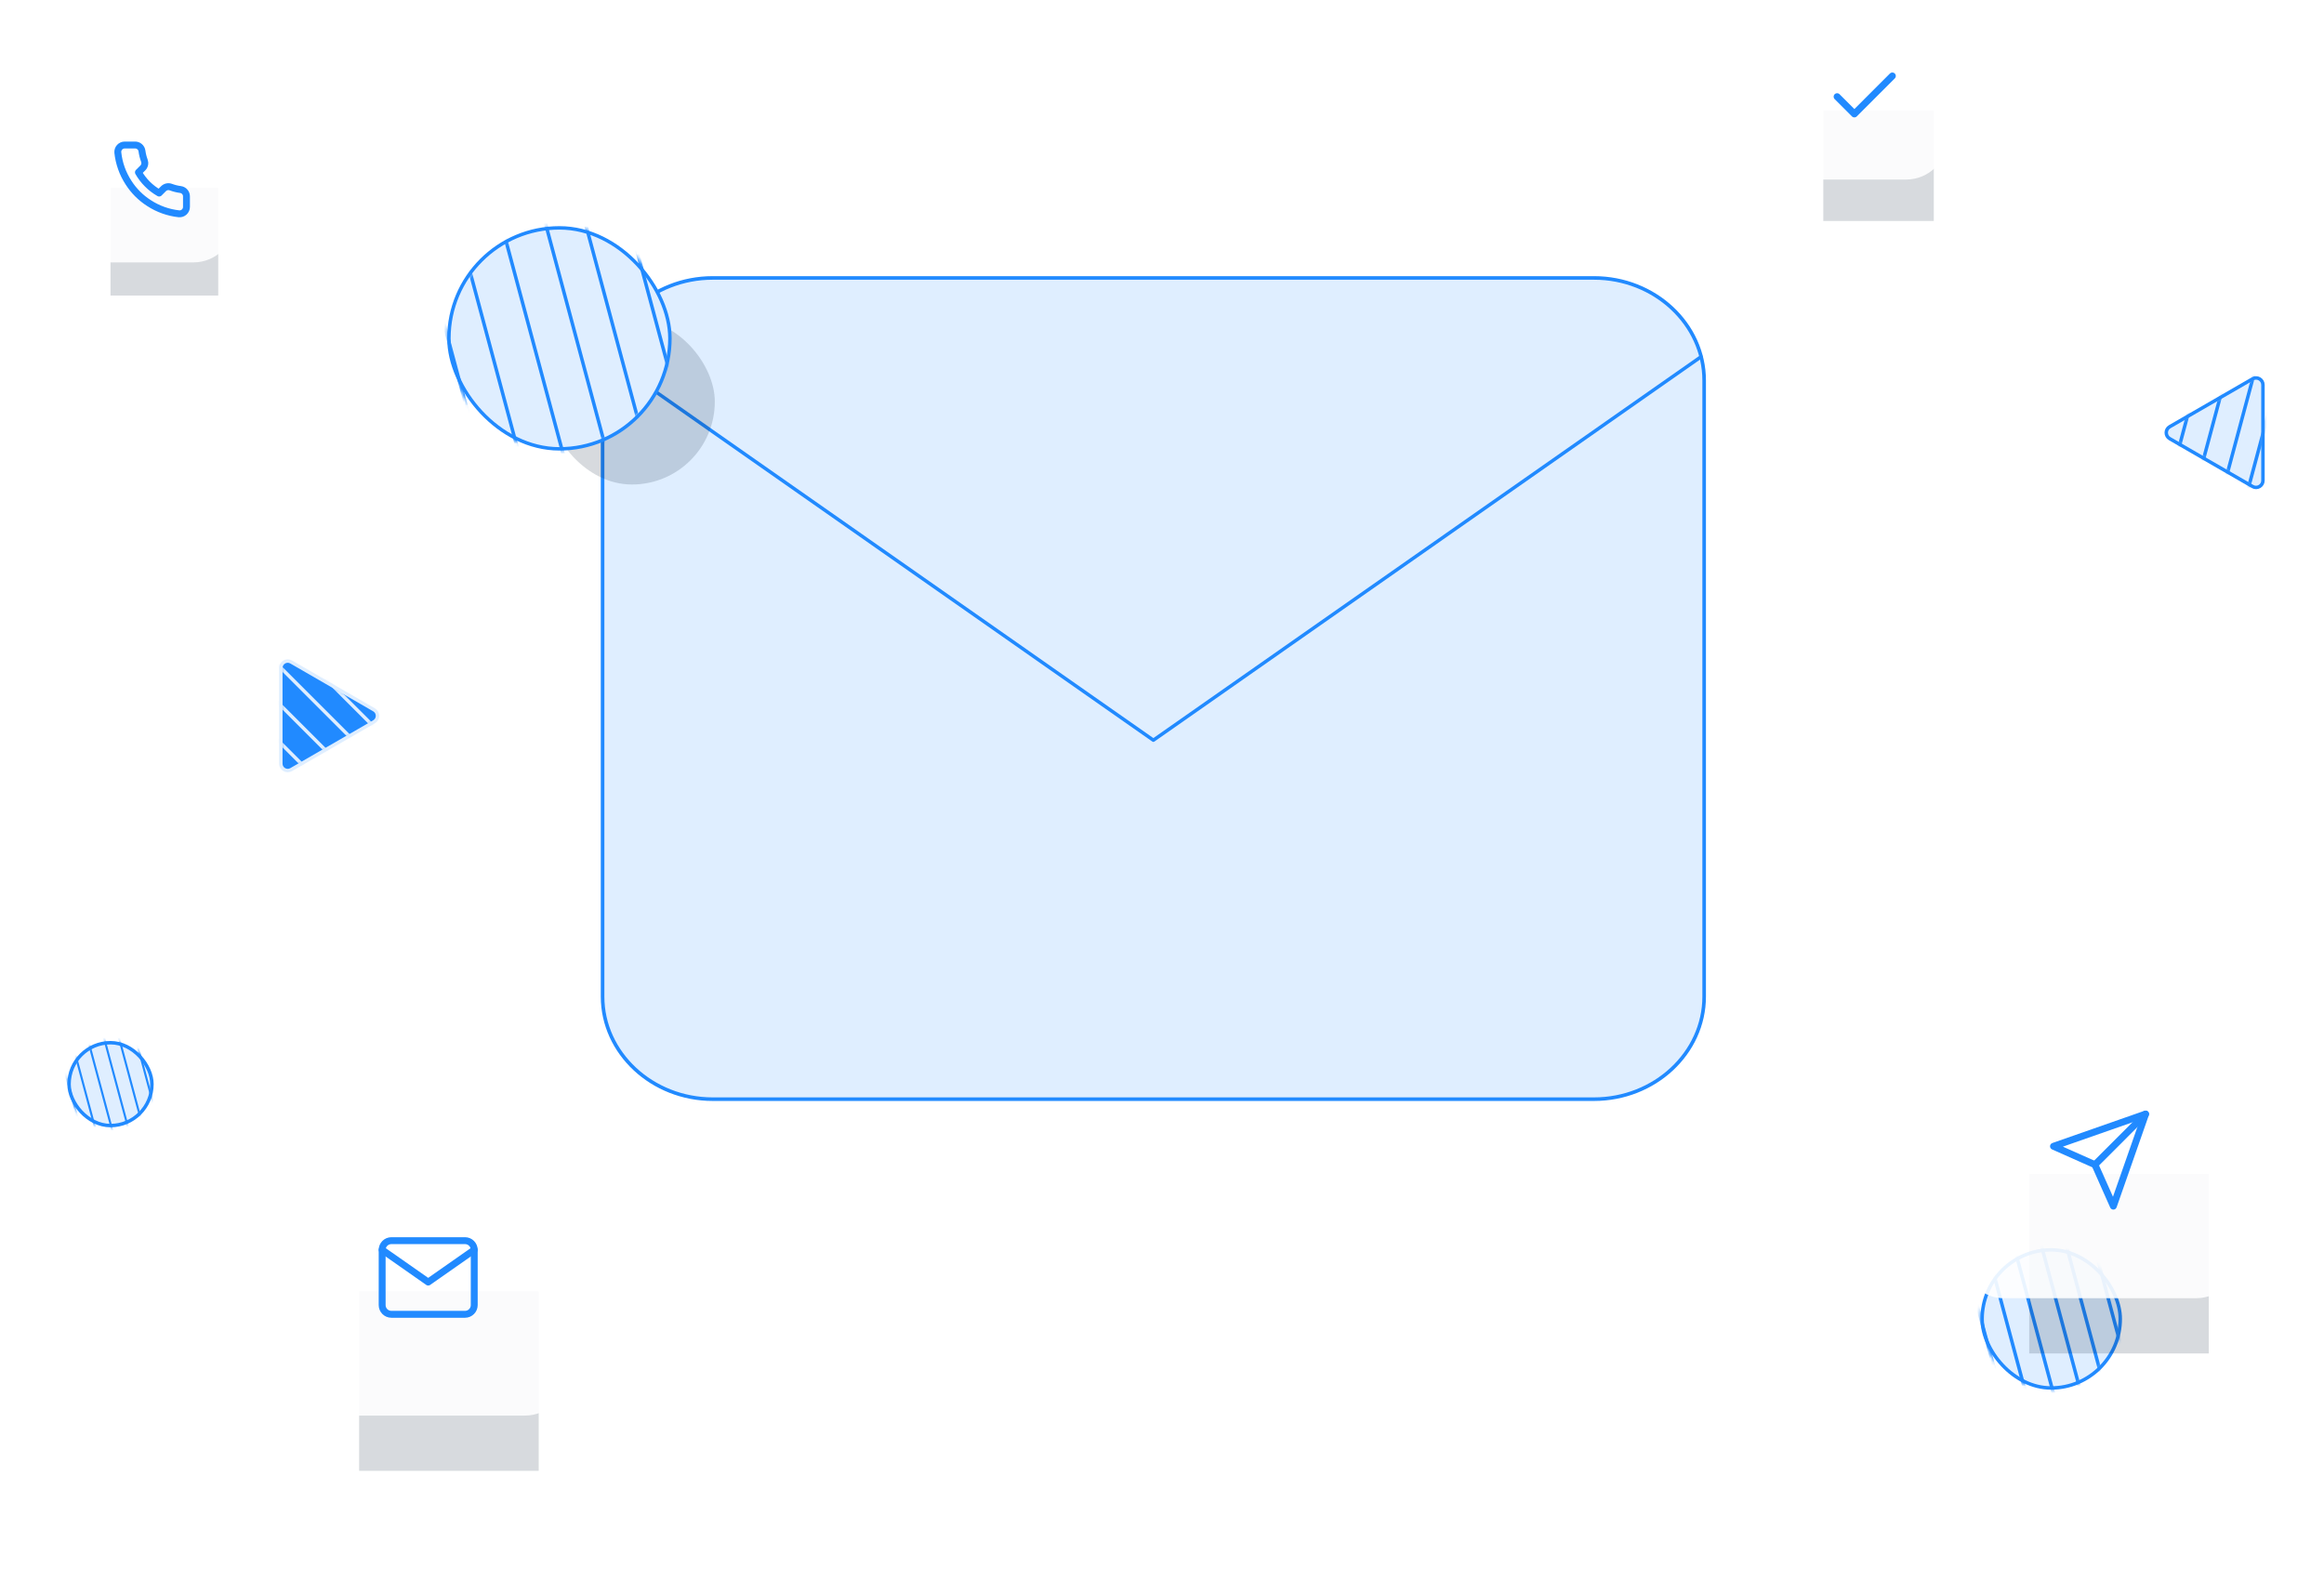 <svg width="673" height="458" viewBox="0 0 673 458" fill="none" xmlns="http://www.w3.org/2000/svg">
<g clip-path="url(#clip0)">
<path d="M206.399 80.499H461.601C479.147 80.499 493.502 93.857 493.502 110.206V288.648C493.502 304.997 479.147 318.355 461.601 318.355H206.399C188.854 318.355 174.499 304.997 174.499 288.648V110.206C174.499 93.857 188.854 80.499 206.399 80.499Z" fill="#DFEEFF" stroke="#218AFF" stroke-width="1.036" stroke-linecap="round" stroke-linejoin="round"/>
<path d="M492.604 103.327L334 214.38L175.396 103.327" fill="#DFEEFF"/>
<path d="M492.604 103.327L334 214.38L175.396 103.327" stroke="#218AFF" stroke-linecap="round" stroke-linejoin="round"/>
</g>
<rect x="20" y="302" width="24" height="24" rx="12" fill="#DFEEFF" stroke="#218AFF"/>
<mask id="mask0" mask-type="alpha" maskUnits="userSpaceOnUse" x="19" y="301" width="26" height="26">
<rect width="24" height="24" rx="12" transform="matrix(-1 0 0 1 44 302)" fill="#E9F3FF" stroke="#218AFF"/>
</mask>
<g mask="url(#mask0)">
<rect width="0.6" height="68.384" transform="matrix(-0.966 0.259 0.259 0.966 39.737 283.295)" fill="#218AFF"/>
<rect width="0.6" height="68.384" transform="matrix(-0.966 0.259 0.259 0.966 25.797 283.295)" fill="#218AFF"/>
<rect width="0.6" height="68.384" transform="matrix(-0.966 0.259 0.259 0.966 11.858 283.295)" fill="#218AFF"/>
<rect width="0.6" height="68.384" transform="matrix(-0.966 0.259 0.259 0.966 34.937 283.295)" fill="#218AFF"/>
<rect width="0.6" height="68.384" transform="matrix(-0.966 0.259 0.259 0.966 20.997 283.295)" fill="#218AFF"/>
<rect width="0.6" height="68.384" transform="matrix(-0.966 0.259 0.259 0.966 7.058 283.295)" fill="#218AFF"/>
<rect width="0.6" height="68.384" transform="matrix(-0.966 0.259 0.259 0.966 44.076 283.295)" fill="#218AFF"/>
<rect width="0.6" height="68.384" transform="matrix(-0.966 0.259 0.259 0.966 30.137 283.295)" fill="#218AFF"/>
<rect width="0.6" height="68.384" transform="matrix(-0.966 0.259 0.259 0.966 16.197 283.295)" fill="#218AFF"/>
<rect width="0.6" height="68.384" transform="matrix(-0.966 0.259 0.259 0.966 2.258 283.295)" fill="#218AFF"/>
</g>
<rect x="574" y="362" width="40" height="40" rx="20" fill="#DFEEFF" stroke="#218AFF"/>
<mask id="mask1" mask-type="alpha" maskUnits="userSpaceOnUse" x="573" y="361" width="42" height="42">
<rect width="40" height="40" rx="20" transform="matrix(-1 0 0 1 614 362)" fill="#E9F3FF" stroke="#218AFF"/>
</mask>
<g mask="url(#mask1)">
<rect width="1" height="113.974" transform="matrix(-0.966 0.259 0.259 0.966 606.895 330.826)" fill="#218AFF"/>
<rect width="1" height="113.974" transform="matrix(-0.966 0.259 0.259 0.966 583.662 330.826)" fill="#218AFF"/>
<rect width="1" height="113.974" transform="matrix(-0.966 0.259 0.259 0.966 560.43 330.826)" fill="#218AFF"/>
<rect width="1" height="113.974" transform="matrix(-0.966 0.259 0.259 0.966 598.895 330.826)" fill="#218AFF"/>
<rect width="1" height="113.974" transform="matrix(-0.966 0.259 0.259 0.966 575.662 330.826)" fill="#218AFF"/>
<rect width="1" height="113.974" transform="matrix(-0.966 0.259 0.259 0.966 552.43 330.826)" fill="#218AFF"/>
<rect width="1" height="113.974" transform="matrix(-0.966 0.259 0.259 0.966 614.127 330.826)" fill="#218AFF"/>
<rect width="1" height="113.974" transform="matrix(-0.966 0.259 0.259 0.966 590.895 330.826)" fill="#218AFF"/>
<rect width="1" height="113.974" transform="matrix(-0.966 0.259 0.259 0.966 567.662 330.826)" fill="#218AFF"/>
<rect width="1" height="113.974" transform="matrix(-0.966 0.259 0.259 0.966 544.43 330.826)" fill="#218AFF"/>
</g>
<path d="M652.321 109.732C653.654 108.962 655.321 109.924 655.321 111.464L655.321 139.177C655.321 140.716 653.654 141.679 652.321 140.909L628.321 127.052C626.987 126.283 626.987 124.358 628.321 123.588L652.321 109.732Z" fill="#DFEEFF" stroke="#218AFF"/>
<mask id="mask2" mask-type="alpha" maskUnits="userSpaceOnUse" x="626" y="101" width="43" height="41">
<path d="M652.321 109.732C653.654 108.962 655.321 109.924 655.321 111.464L655.321 139.177C655.321 140.716 653.654 141.679 652.321 140.909L628.321 127.052C626.987 126.283 626.987 124.358 628.321 123.588L652.321 109.732Z" fill="#C4C4C4"/>
</mask>
<g mask="url(#mask2)">
<mask id="mask3" mask-type="alpha" maskUnits="userSpaceOnUse" x="617" y="97" width="57" height="57">
<rect width="40" height="40" rx="20" transform="matrix(-0.866 -0.5 -0.5 0.866 672.641 118)" fill="#E9F3FF" stroke="#218AFF"/>
</mask>
<g mask="url(#mask3)">
<rect width="1" height="113.974" transform="matrix(-0.966 -0.259 -0.259 0.966 682.075 87.45)" fill="#218AFF"/>
<rect width="1" height="113.974" transform="matrix(-0.966 -0.259 -0.259 0.966 661.955 75.833)" fill="#218AFF"/>
<rect width="1" height="113.974" transform="matrix(-0.966 -0.259 -0.259 0.966 641.835 64.217)" fill="#218AFF"/>
<rect width="1" height="113.974" transform="matrix(-0.966 -0.259 -0.259 0.966 695.266 95.065)" fill="#218AFF"/>
<rect width="1" height="113.974" transform="matrix(-0.966 -0.259 -0.259 0.966 675.146 83.449)" fill="#218AFF"/>
<rect width="1" height="113.974" transform="matrix(-0.966 -0.259 -0.259 0.966 655.027 71.833)" fill="#218AFF"/>
<rect width="1" height="113.974" transform="matrix(-0.966 -0.259 -0.259 0.966 634.907 60.217)" fill="#218AFF"/>
<rect width="1" height="113.974" transform="matrix(-0.966 -0.259 -0.259 0.966 688.338 91.065)" fill="#218AFF"/>
<rect width="1" height="113.974" transform="matrix(-0.966 -0.259 -0.259 0.966 668.218 79.449)" fill="#218AFF"/>
<rect width="1" height="113.974" transform="matrix(-0.966 -0.259 -0.259 0.966 648.098 67.833)" fill="#218AFF"/>
<rect width="1" height="113.974" transform="matrix(-0.966 -0.259 -0.259 0.966 627.979 56.217)" fill="#218AFF"/>
</g>
</g>
<path d="M81.32 193.464C81.32 191.925 82.987 190.962 84.32 191.732L108.321 205.588C109.654 206.358 109.654 208.283 108.321 209.053L84.32 222.909C82.987 223.679 81.32 222.717 81.32 221.177L81.32 193.464Z" fill="#218AFF" stroke="#DFEEFF"/>
<mask id="mask4" mask-type="alpha" maskUnits="userSpaceOnUse" x="68" y="183" width="43" height="41">
<path d="M81.32 193.464C81.32 191.925 82.987 190.962 84.32 191.732L108.321 205.588C109.654 206.358 109.654 208.283 108.321 209.053L84.32 222.909C82.987 223.679 81.32 222.717 81.32 221.177L81.32 193.464Z" fill="#C4C4C4"/>
</mask>
<g mask="url(#mask4)">
<mask id="mask5" mask-type="alpha" maskUnits="userSpaceOnUse" x="63" y="179" width="57" height="57">
<rect width="40" height="40" rx="20" transform="matrix(-0.866 0.5 0.5 0.866 98.641 180)" fill="#E9F3FF" stroke="#E9F3FF"/>
</mask>
<g mask="url(#mask5)">
<rect width="1" height="113.974" transform="matrix(-0.707 0.707 0.707 0.707 97.02 144.938)" fill="#DFEEFF"/>
<rect width="1" height="113.974" transform="matrix(-0.707 0.707 0.707 0.707 76.901 156.555)" fill="#DFEEFF"/>
<rect width="1" height="113.974" transform="matrix(-0.707 0.707 0.707 0.707 56.781 168.171)" fill="#DFEEFF"/>
<rect width="1" height="113.974" transform="matrix(-0.707 0.707 0.707 0.707 36.661 179.787)" fill="#DFEEFF"/>
<rect width="1" height="113.974" transform="matrix(-0.707 0.707 0.707 0.707 16.542 191.403)" fill="#DFEEFF"/>
<rect width="1" height="113.974" transform="matrix(-0.707 0.707 0.707 0.707 -3.578 203.019)" fill="#DFEEFF"/>
<rect width="1" height="113.974" transform="matrix(-0.707 0.707 0.707 0.707 90.092 148.939)" fill="#DFEEFF"/>
<rect width="1" height="113.974" transform="matrix(-0.707 0.707 0.707 0.707 69.972 160.555)" fill="#DFEEFF"/>
<rect width="1" height="113.974" transform="matrix(-0.707 0.707 0.707 0.707 49.852 172.171)" fill="#DFEEFF"/>
<rect width="1" height="113.974" transform="matrix(-0.707 0.707 0.707 0.707 29.733 183.787)" fill="#DFEEFF"/>
<rect width="1" height="113.974" transform="matrix(-0.707 0.707 0.707 0.707 9.614 195.403)" fill="#DFEEFF"/>
<rect width="1" height="113.974" transform="matrix(-0.707 0.707 0.707 0.707 -10.506 207.019)" fill="#DFEEFF"/>
<rect width="1" height="113.974" transform="matrix(-0.707 0.707 0.707 0.707 83.164 152.939)" fill="#DFEEFF"/>
<rect width="1" height="113.974" transform="matrix(-0.707 0.707 0.707 0.707 63.044 164.555)" fill="#DFEEFF"/>
<rect width="1" height="113.974" transform="matrix(-0.707 0.707 0.707 0.707 42.924 176.171)" fill="#DFEEFF"/>
<rect width="1" height="113.974" transform="matrix(-0.707 0.707 0.707 0.707 22.805 187.787)" fill="#DFEEFF"/>
<rect width="1" height="113.974" transform="matrix(-0.707 0.707 0.707 0.707 2.685 199.403)" fill="#DFEEFF"/>
</g>
</g>
<g opacity="0.16" filter="url(#filter0_f)">
<rect x="528" y="32" width="32" height="32" fill="#00152D"/>
</g>
<rect opacity="0.9" x="516" y="4" width="48" height="48" rx="12" fill="white"/>
<path d="M548 22L537 33L532 28" stroke="#218AFF" stroke-width="2" stroke-linecap="round" stroke-linejoin="round"/>
<g opacity="0.16" filter="url(#filter1_f)">
<rect x="104" y="374" width="52" height="52" fill="#00152D"/>
</g>
<rect opacity="0.9" x="84" y="330" width="80" height="80" rx="12" fill="white"/>
<path d="M113.333 359.333H134.667C136.133 359.333 137.333 360.533 137.333 362V378C137.333 379.467 136.133 380.667 134.667 380.667H113.333C111.867 380.667 110.667 379.467 110.667 378V362C110.667 360.533 111.867 359.333 113.333 359.333Z" stroke="#218AFF" stroke-width="2" stroke-linecap="round" stroke-linejoin="round"/>
<path d="M137.333 362L124 371.333L110.667 362" stroke="#218AFF" stroke-width="2" stroke-linecap="round" stroke-linejoin="round"/>
<g opacity="0.16" filter="url(#filter2_f)">
<rect x="587.636" y="340" width="52" height="52" fill="#00152D"/>
</g>
<rect opacity="0.9" x="568" y="296" width="80" height="80" rx="12" fill="white"/>
<path d="M621.333 322.667L606.667 337.333" stroke="#218AFF" stroke-width="2" stroke-linecap="round" stroke-linejoin="round"/>
<path d="M621.333 322.667L612 349.333L606.667 337.333L594.667 332L621.333 322.667Z" stroke="#218AFF" stroke-width="2" stroke-linecap="round" stroke-linejoin="round"/>
<g opacity="0.16" filter="url(#filter3_f)">
<rect x="32" y="54.4" width="31.2" height="31.2" fill="#00152D"/>
</g>
<rect opacity="0.9" x="20" y="28" width="48" height="48" rx="12" fill="white"/>
<path d="M54 56.92V59.92C54.001 60.199 53.944 60.474 53.832 60.729C53.721 60.985 53.557 61.214 53.352 61.402C53.147 61.59 52.904 61.734 52.641 61.823C52.377 61.912 52.097 61.945 51.82 61.92C48.743 61.586 45.787 60.534 43.19 58.85C40.774 57.315 38.725 55.266 37.19 52.85C35.5 50.241 34.448 47.271 34.12 44.18C34.095 43.904 34.128 43.625 34.216 43.362C34.305 43.099 34.447 42.857 34.635 42.652C34.822 42.447 35.05 42.283 35.304 42.171C35.558 42.058 35.832 42 36.11 42H39.11C39.595 41.995 40.066 42.167 40.434 42.484C40.802 42.8 41.042 43.239 41.11 43.72C41.237 44.68 41.471 45.623 41.81 46.53C41.944 46.888 41.974 47.277 41.894 47.651C41.814 48.025 41.629 48.368 41.36 48.64L40.09 49.91C41.514 52.414 43.586 54.486 46.09 55.91L47.36 54.64C47.632 54.371 47.975 54.186 48.349 54.106C48.723 54.026 49.112 54.056 49.47 54.19C50.377 54.529 51.32 54.764 52.28 54.89C52.766 54.959 53.209 55.203 53.526 55.578C53.844 55.952 54.012 56.43 54 56.92Z" stroke="#218AFF" stroke-width="2" stroke-linecap="round" stroke-linejoin="round"/>
<g opacity="0.16" filter="url(#filter4_f)">
<rect x="159" y="92.327" width="48" height="48" rx="24" fill="#00152D"/>
</g>
<rect x="130" y="66" width="64" height="64" rx="32" fill="#DFEEFF" stroke="#218AFF"/>
<mask id="mask6" mask-type="alpha" maskUnits="userSpaceOnUse" x="129" y="65" width="66" height="66">
<rect width="64" height="64" rx="32" transform="matrix(-1 0 0 1 194 66)" fill="#E9F3FF" stroke="#218AFF"/>
</mask>
<g mask="url(#mask6)">
<rect width="1" height="182.358" transform="matrix(-0.966 0.259 0.259 0.966 182.632 16.121)" fill="#218AFF"/>
<rect width="1" height="182.358" transform="matrix(-0.966 0.259 0.259 0.966 145.459 16.121)" fill="#218AFF"/>
<rect width="1" height="182.358" transform="matrix(-0.966 0.259 0.259 0.966 108.288 16.121)" fill="#218AFF"/>
<rect width="1" height="182.358" transform="matrix(-0.966 0.259 0.259 0.966 169.831 16.121)" fill="#218AFF"/>
<rect width="1" height="182.358" transform="matrix(-0.966 0.259 0.259 0.966 132.66 16.121)" fill="#218AFF"/>
<rect width="1" height="182.358" transform="matrix(-0.966 0.259 0.259 0.966 95.488 16.121)" fill="#218AFF"/>
<rect width="1" height="182.358" transform="matrix(-0.966 0.259 0.259 0.966 194.204 16.121)" fill="#218AFF"/>
<rect width="1" height="182.358" transform="matrix(-0.966 0.259 0.259 0.966 157.031 16.121)" fill="#218AFF"/>
<rect width="1" height="182.358" transform="matrix(-0.966 0.259 0.259 0.966 119.859 16.121)" fill="#218AFF"/>
<rect width="1" height="182.358" transform="matrix(-0.966 0.259 0.259 0.966 82.689 16.121)" fill="#218AFF"/>
</g>
<defs>
<filter id="filter0_f" x="496" y="0" width="96" height="96" filterUnits="userSpaceOnUse" color-interpolation-filters="sRGB">
<feFlood flood-opacity="0" result="BackgroundImageFix"/>
<feBlend mode="normal" in="SourceGraphic" in2="BackgroundImageFix" result="shape"/>
<feGaussianBlur stdDeviation="16" result="effect1_foregroundBlur"/>
</filter>
<filter id="filter1_f" x="72" y="342" width="116" height="116" filterUnits="userSpaceOnUse" color-interpolation-filters="sRGB">
<feFlood flood-opacity="0" result="BackgroundImageFix"/>
<feBlend mode="normal" in="SourceGraphic" in2="BackgroundImageFix" result="shape"/>
<feGaussianBlur stdDeviation="16" result="effect1_foregroundBlur"/>
</filter>
<filter id="filter2_f" x="555.636" y="308" width="116" height="116" filterUnits="userSpaceOnUse" color-interpolation-filters="sRGB">
<feFlood flood-opacity="0" result="BackgroundImageFix"/>
<feBlend mode="normal" in="SourceGraphic" in2="BackgroundImageFix" result="shape"/>
<feGaussianBlur stdDeviation="16" result="effect1_foregroundBlur"/>
</filter>
<filter id="filter3_f" x="0" y="22.4" width="95.2" height="95.2" filterUnits="userSpaceOnUse" color-interpolation-filters="sRGB">
<feFlood flood-opacity="0" result="BackgroundImageFix"/>
<feBlend mode="normal" in="SourceGraphic" in2="BackgroundImageFix" result="shape"/>
<feGaussianBlur stdDeviation="16" result="effect1_foregroundBlur"/>
</filter>
<filter id="filter4_f" x="111" y="44.327" width="144" height="144" filterUnits="userSpaceOnUse" color-interpolation-filters="sRGB">
<feFlood flood-opacity="0" result="BackgroundImageFix"/>
<feBlend mode="normal" in="SourceGraphic" in2="BackgroundImageFix" result="shape"/>
<feGaussianBlur stdDeviation="24" result="effect1_foregroundBlur"/>
</filter>
<clipPath id="clip0">
<rect width="320" height="238.953" fill="white" transform="translate(174 80)"/>
</clipPath>
</defs>
</svg>
